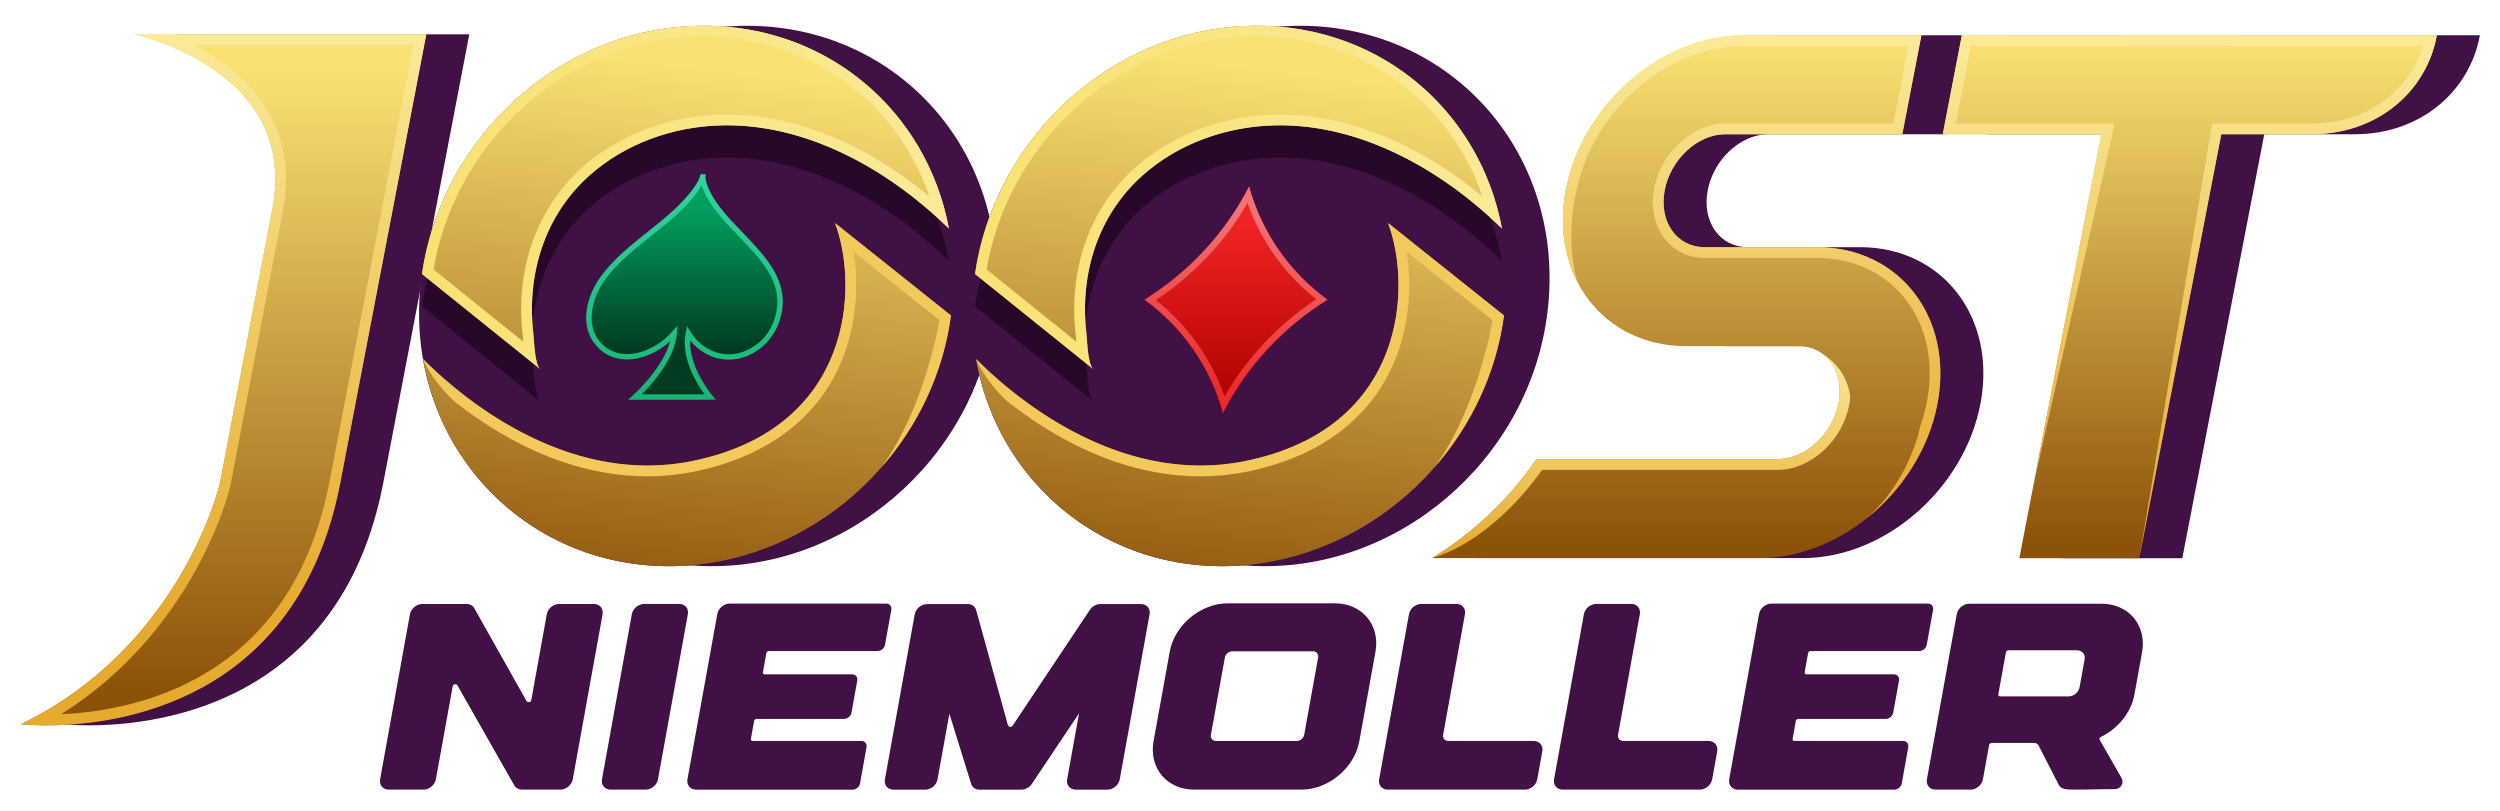 <?xml version="1.0" encoding="UTF-8"?>
<svg xmlns="http://www.w3.org/2000/svg" xmlns:xlink="http://www.w3.org/1999/xlink" version="1.1" id="Layer_2" x="0px" y="0px" viewBox="0 0 1249.04 405.39" style="enable-background:new 0 0 1249.04 405.39;" xml:space="preserve">
<style type="text/css">
	.st0{fill:#411045;}
	.st1{fill:url(#SVGID_1_);}
	.st2{fill:url(#SVGID_00000044899515159016699370000001465206677850665644_);}
	.st3{fill:#260828;}
	.st4{fill:url(#SVGID_00000033351406495941626910000017859080074115269261_);}
	.st5{fill:url(#SVGID_00000165949451061811155430000017043259996761200826_);}
	.st6{fill:url(#SVGID_00000034801144630522070990000015974721942412272045_);}
	.st7{fill:#F2CA5B;}
	.st8{fill:url(#SVGID_00000110442072354353058690000013815053389115719598_);}
	.st9{fill:url(#SVGID_00000116944372590884830350000003797835898104283791_);}
	.st10{fill:url(#SVGID_00000049934802680470410600000013189155184022324645_);}
	.st11{fill:url(#SVGID_00000099657597620410061750000014983340649735259023_);}
	.st12{fill:url(#SVGID_00000044858936238794509790000017300819627203012778_);}
	.st13{fill:url(#SVGID_00000119801120495690438040000013081460200768295050_);}
	.st14{fill:url(#SVGID_00000093135859914998845070000016369795087367357839_);}
	.st15{fill:url(#SVGID_00000070121018684419524240000010303359043166652599_);}
	.st16{fill:url(#SVGID_00000153692205979786096170000011609343488336409749_);}
	.st17{fill:url(#SVGID_00000072240078557683528330000014396604443199402881_);}
	.st18{fill:url(#SVGID_00000132773014483409847920000015155776552523150255_);}
	.st19{fill:url(#SVGID_00000165214800370403900610000016177391805562608283_);}
</style>
<g>
	<g>
		<path class="st0" d="M174.16,17.15H88.21c0,0,82.6,17.54,69.38,86.86l0,0l-26.17,137.21c0,0-18.65,81.34-99.43,120.6    c0,0,133.32,15.92,159.5-120.6l42.98-224.08H174.16z"></path>
		<linearGradient id="SVGID_1_" gradientUnits="userSpaceOnUse" x1="111.733" y1="34.485" x2="111.733" y2="345.177">
			<stop offset="0" style="stop-color:#FAE172"></stop>
			<stop offset="1" style="stop-color:#8D520A"></stop>
		</linearGradient>
		<path class="st1" d="M152.66,17.15H66.71c0,0,82.6,17.54,69.38,86.86l0,0l-26.17,137.21c0,0-18.65,81.34-99.43,120.6    c0,0,133.32,15.92,159.5-120.6l42.98-224.08H152.66z"></path>
		
			<linearGradient id="SVGID_00000139266712845900117520000010772377601822054274_" gradientUnits="userSpaceOnUse" x1="111.733" y1="306.267" x2="111.733" y2="16.98">
			<stop offset="0" style="stop-color:#E6AA2E"></stop>
			<stop offset="1" style="stop-color:#FAEA98"></stop>
		</linearGradient>
		<path style="fill:url(#SVGID_00000139266712845900117520000010772377601822054274_);" d="M206.47,22.52l-41.75,217.69    c-8.82,46.01-31.02,79.12-65.98,98.41c-25,13.8-51.33,17.48-68.22,18.24c32.45-20.38,52.79-47.12,64.62-67.34    c15-25.66,19.82-46.23,20.02-47.09l0.02-0.1l0.02-0.1l26.17-137.21c5.84-30.6-5.22-56.49-31.97-74.87    c-4.3-2.95-8.67-5.48-12.88-7.63h56.13H206.47 M212.97,17.15h-60.32H66.71c0,0,82.6,17.54,69.38,86.86l-26.17,137.21    c0,0-18.65,81.34-99.43,120.6c0,0,4.77,0.57,12.68,0.57c33.91,0,125.59-10.46,146.83-121.17L212.97,17.15L212.97,17.15z"></path>
	</g>
	<g>
		<path class="st0" d="M497.52,148.92c-5.39,75.31-69.95,134.31-142.43,133.95c-70.45-0.35-125.27-56.94-124.19-128.33    c1.11-73.62,60.99-137.87,135.68-141.5C443.57,9.29,503.08,71.13,497.52,148.92z"></path>
		<path class="st0" d="M476.01,148.92c-5.39,75.31-69.95,134.31-142.43,133.95c-70.45-0.35-125.27-56.94-124.19-128.33    c1.11-73.62,60.99-137.87,135.68-141.5C422.06,9.29,481.58,71.13,476.01,148.92z"></path>
		<path class="st3" d="M474.1,130.3C462.75,69.71,410.16,26,345.08,29.17C276.43,32.51,220.3,87.05,210.8,153.01    c16.55,13.32,59.15,47.61,59.16,47.61c-2.83-2.28-3.1-14.27-3.47-17.45c-3.5-29.61,5.38-59.15,27.98-79.36    c17.94-16.05,42.07-24.52,66.13-25.06c37.16-0.82,72.84,16.66,100.79,40.09C465.76,122.51,469.99,126.34,474.1,130.3z"></path>
		
			<linearGradient id="SVGID_00000137820469206389955260000016575981309084921731_" gradientUnits="userSpaceOnUse" x1="353.088" y1="33.623" x2="321.534" y2="306.247">
			<stop offset="0" style="stop-color:#FAE172"></stop>
			<stop offset="1" style="stop-color:#8D520A"></stop>
		</linearGradient>
		<path style="fill:url(#SVGID_00000137820469206389955260000016575981309084921731_);" d="M474.1,114.17    C462.75,53.58,410.16,9.87,345.08,13.04C276.43,16.38,220.3,70.92,210.8,136.88c16.55,13.32,59.15,47.61,59.16,47.61    c-2.83-2.28-3.1-14.27-3.47-17.45c-3.5-29.61,5.38-59.15,27.98-79.36c17.94-16.05,42.07-24.52,66.13-25.06    c37.16-0.82,72.84,16.66,100.79,40.09C465.76,106.38,469.99,110.21,474.1,114.17z"></path>
		
			<linearGradient id="SVGID_00000012465652937148703940000016619528983431019190_" gradientUnits="userSpaceOnUse" x1="358.751" y1="34.279" x2="327.197" y2="306.902">
			<stop offset="0" style="stop-color:#FAE172"></stop>
			<stop offset="1" style="stop-color:#8D520A"></stop>
		</linearGradient>
		<path style="fill:url(#SVGID_00000012465652937148703940000016619528983431019190_);" d="M417.21,111.48    c11.78,31.13,9.46,102.36-71.24,118.85c-65.04,13.28-119.14-35.27-134.65-50.98c10.27,59.27,60.2,103.22,122.26,103.53    c69.66,0.35,131.99-54.14,141.52-125.24L417.21,111.48z"></path>
		
			<linearGradient id="SVGID_00000021086399092003400070000013973924863394045849_" gradientUnits="userSpaceOnUse" x1="210.804" y1="98.685" x2="474.099" y2="98.685">
			<stop offset="0" style="stop-color:#FAE172"></stop>
			<stop offset="1" style="stop-color:#FAEA98"></stop>
		</linearGradient>
		<path style="fill:url(#SVGID_00000021086399092003400070000013973924863394045849_);" d="M351.7,18.25L351.7,18.25    c52.31,0.01,96.47,32.12,112.69,79.97c-31.71-26.44-67.65-41-101.26-41c-0.88,0-1.76,0.01-2.64,0.03    c-26.11,0.58-51.47,10.21-69.6,26.42c-22.8,20.39-33.64,51.01-29.73,84c0.06,0.48,0.12,1.39,0.2,2.36    c0.02,0.22,0.03,0.44,0.05,0.66l-9.81-7.9l-34.99-28.16c5.01-29.93,20.15-57.97,42.84-79.24c23.82-22.32,54.33-35.46,85.91-36.99    C347.46,18.3,349.6,18.25,351.7,18.25 M351.7,12.88c-2.19,0-4.4,0.05-6.62,0.16C276.43,16.38,220.3,70.92,210.8,136.88    c16.52,13.3,59.01,47.5,59.16,47.61c-2.83-2.28-3.1-14.27-3.47-17.45c-3.5-29.61,5.38-59.15,27.98-79.36    c17.94-16.05,42.07-24.52,66.13-25.06c0.84-0.02,1.69-0.03,2.53-0.03c36.25,0,70.95,17.22,98.26,40.12    c4.37,3.66,8.6,7.49,12.71,11.45C463.14,55.65,413.7,12.88,351.7,12.88L351.7,12.88z M269.96,184.49    C269.96,184.49,269.96,184.49,269.96,184.49C269.96,184.49,269.96,184.49,269.96,184.49L269.96,184.49z M269.96,184.49    L269.96,184.49C269.96,184.49,269.96,184.49,269.96,184.49L269.96,184.49z M269.96,184.49    C269.96,184.49,269.96,184.49,269.96,184.49L269.96,184.49z"></path>
		<path class="st7" d="M226.6,200.21c21.94,17.43,56.23,37.76,96.84,37.76c7.92,0,15.87-0.8,23.61-2.38    c32.13-6.56,56.08-22.65,69.24-46.53c11.27-20.45,13.27-44.22,10.16-63.34l42.89,34.19c0,0-0.05,0.32-0.15,0.9    c-0.81,4.96-1.9,9.86-3.25,14.68c-3.93,15.17-11.68,38.66-25.35,57.77c18.14-20.8,30.65-46.86,34.51-75.63l-57.89-46.16    c11.78,31.13,9.46,102.36-71.24,118.85c-7.68,1.57-15.21,2.27-22.54,2.27c-54.74,0-98.44-39.4-112.11-53.26    C211.33,179.34,214.99,189.08,226.6,200.21z"></path>
		
			<linearGradient id="SVGID_00000006700910562285268190000004726225224512493725_" gradientUnits="userSpaceOnUse" x1="341.997" y1="103.483" x2="341.997" y2="175.182">
			<stop offset="0" style="stop-color:#01A05E"></stop>
			<stop offset="1" style="stop-color:#013B21"></stop>
		</linearGradient>
		<path style="fill:url(#SVGID_00000006700910562285268190000004726225224512493725_);" d="M364.23,110.98    c-13.86-14.93-13.1-22.59-13.1-22.59h-0.1c0,0-1.34,7.66-19.28,22.59c-10.42,8.67-22.35,16.82-30.43,27.85    c-7.27,9.93-10.07,23.55-2.88,32.44c9.72,12.01,27.71,7.29,38.42-4.7c-1.36,15.68-19.54,31.79-19.54,31.79h37.44    c0,0-13.93-16.31-10.84-31.79c6.69,10.8,20.77,16.15,33.76,7.41c6.57-4.42,10.31-11.15,11.61-18.4    C392.5,137.74,378.09,125.91,364.23,110.98z"></path>
		
			<linearGradient id="SVGID_00000037669869025138815680000018439575324745052066_" gradientUnits="userSpaceOnUse" x1="341.97" y1="87.044" x2="341.97" y2="199.698">
			<stop offset="0" style="stop-color:#32D49F"></stop>
			<stop offset="1" style="stop-color:#16B674"></stop>
		</linearGradient>
		<path style="fill:url(#SVGID_00000037669869025138815680000018439575324745052066_);" d="M354.75,199.7h-40.98l2.65-2.35    c0.16-0.14,14.73-13.2,18.36-26.8c-6.5,5.83-14.64,9.22-22.05,9.05c-6.19-0.15-11.5-2.74-15.33-7.48    c-8.02-9.91-4.35-24.26,2.84-34.08c6.37-8.7,15.07-15.61,23.48-22.3c2.38-1.89,4.84-3.85,7.17-5.79    c17.13-14.25,18.8-21.73,18.82-21.81l0.22-1.08l2.59-0.02l-0.04,1.48c0,0.05-0.36,7.43,12.74,21.54c1.81,1.95,3.64,3.85,5.43,5.72    c11.77,12.27,22.88,23.86,19.97,40.03c-1.47,8.14-5.8,14.98-12.19,19.28c-6.05,4.07-12.7,5.48-19.22,4.07    c-5.54-1.19-10.63-4.41-14.37-9c-0.58,13.61,10.82,27.16,10.94,27.31l1.89,2.22H354.75z M320.68,197.01H352    c-3.73-5.08-11.94-18.01-9.41-30.7l0.67-3.34l1.79,2.9c3.41,5.51,8.78,9.4,14.71,10.68c5.79,1.25,11.73-0.02,17.16-3.68    c7.41-4.98,10.1-12.28,11.04-17.53c2.67-14.82-7.49-25.42-19.26-37.69c-1.8-1.88-3.63-3.79-5.46-5.75v0    c-8.2-8.84-11.43-15.28-12.68-19.19c-2.22,3.83-7.14,10.3-17.96,19.3c-2.35,1.96-4.83,3.93-7.22,5.83    c-8.28,6.58-16.83,13.38-22.99,21.78c-6.37,8.7-10,22.05-2.92,30.8c3.33,4.11,7.93,6.35,13.31,6.48    c7.84,0.18,16.7-4.11,23.06-11.23l2.69-3.01l-0.35,4.02C337.1,179.31,325.8,191.91,320.68,197.01z"></path>
	</g>
	<g>
		<path class="st0" d="M773.83,148.92c-5.39,75.31-69.95,134.31-142.43,133.95c-70.45-0.35-125.27-56.94-124.19-128.33    c1.11-73.62,60.99-137.87,135.68-141.5C719.88,9.29,779.4,71.13,773.83,148.92z"></path>
		<path class="st0" d="M752.33,148.92c-5.39,75.31-69.95,134.31-142.43,133.95c-70.45-0.35-125.27-56.94-124.19-128.33    c1.11-73.62,60.99-137.87,135.68-141.5C698.38,9.29,757.89,71.13,752.33,148.92z"></path>
		<path class="st3" d="M750.42,130.3C739.07,69.71,686.48,26,621.4,29.17c-68.65,3.34-124.77,57.89-134.28,123.84    c16.55,13.32,59.15,47.61,59.16,47.61c-2.83-2.28-3.1-14.27-3.47-17.45c-3.5-29.61,5.38-59.15,27.98-79.36    c17.94-16.05,42.07-24.52,66.13-25.06c37.16-0.82,72.84,16.66,100.79,40.09C742.08,122.51,746.31,126.34,750.42,130.3z"></path>
		
			<linearGradient id="SVGID_00000124883837037206242910000016714296776105705631_" gradientUnits="userSpaceOnUse" x1="629.404" y1="33.623" x2="597.851" y2="306.247">
			<stop offset="0" style="stop-color:#FAE172"></stop>
			<stop offset="1" style="stop-color:#8D520A"></stop>
		</linearGradient>
		<path style="fill:url(#SVGID_00000124883837037206242910000016714296776105705631_);" d="M750.42,114.17    C739.07,53.58,686.48,9.87,621.4,13.04c-68.65,3.34-124.77,57.89-134.28,123.84c16.55,13.32,59.15,47.61,59.16,47.61    c-2.83-2.28-3.1-14.27-3.47-17.45c-3.5-29.61,5.38-59.15,27.98-79.36c17.94-16.05,42.07-24.52,66.13-25.06    c37.16-0.82,72.84,16.66,100.79,40.09C742.08,106.38,746.31,110.21,750.42,114.17z"></path>
		
			<linearGradient id="SVGID_00000126283924400375937860000017332513773315968153_" gradientUnits="userSpaceOnUse" x1="635.067" y1="34.279" x2="603.514" y2="306.902">
			<stop offset="0" style="stop-color:#FAE172"></stop>
			<stop offset="1" style="stop-color:#8D520A"></stop>
		</linearGradient>
		<path style="fill:url(#SVGID_00000126283924400375937860000017332513773315968153_);" d="M693.53,111.48    c11.78,31.13,9.46,102.36-71.24,118.85c-65.04,13.28-119.14-35.27-134.65-50.98c10.27,59.27,60.2,103.22,122.26,103.53    c69.66,0.35,131.99-54.14,141.52-125.24L693.53,111.48z"></path>
		
			<linearGradient id="SVGID_00000098206081497057033810000005864011329324863889_" gradientUnits="userSpaceOnUse" x1="487.12" y1="98.685" x2="750.415" y2="98.685">
			<stop offset="0" style="stop-color:#FAE172"></stop>
			<stop offset="1" style="stop-color:#FAEA98"></stop>
		</linearGradient>
		<path style="fill:url(#SVGID_00000098206081497057033810000005864011329324863889_);" d="M628.02,18.25L628.02,18.25    c52.31,0.01,96.47,32.12,112.69,79.97c-31.71-26.44-67.65-41-101.26-41c-0.88,0-1.76,0.01-2.64,0.03    c-26.11,0.58-51.47,10.21-69.6,26.42c-22.8,20.39-33.64,51.01-29.73,84c0.06,0.48,0.12,1.39,0.2,2.36    c0.02,0.22,0.03,0.44,0.05,0.66c-8.72-7.02-20.8-16.74-31.29-25.19l-13.51-10.87c5.01-29.93,20.15-57.97,42.84-79.24    c23.82-22.32,54.33-35.46,85.91-36.99C623.78,18.3,625.92,18.25,628.02,18.25 M628.02,12.88c-2.19,0-4.4,0.05-6.62,0.16    c-68.65,3.34-124.77,57.89-134.28,123.84c16.52,13.3,59,47.48,59.16,47.61c-2.83-2.28-3.1-14.27-3.47-17.45    c-3.5-29.61,5.38-59.15,27.98-79.36c17.94-16.05,42.07-24.52,66.13-25.06c0.84-0.02,1.69-0.03,2.53-0.03    c36.25,0,70.95,17.22,98.26,40.12c4.37,3.66,8.6,7.49,12.71,11.45C739.46,55.65,690.02,12.88,628.02,12.88L628.02,12.88z     M546.28,184.49C546.28,184.49,546.28,184.49,546.28,184.49C546.28,184.49,546.28,184.49,546.28,184.49L546.28,184.49z"></path>
		<path class="st7" d="M502.91,200.21c21.94,17.43,56.23,37.76,96.84,37.76c7.92,0,15.87-0.8,23.61-2.38    c32.13-6.56,56.08-22.65,69.24-46.53c11.27-20.45,13.27-44.22,10.16-63.34l42.89,34.19c0,0-0.05,0.32-0.15,0.9    c-0.81,4.96-1.9,9.86-3.25,14.68c-3.93,15.17-11.68,38.66-25.35,57.77c18.14-20.8,30.65-46.86,34.51-75.63l-57.89-46.16    c11.78,31.13,9.46,102.36-71.24,118.85c-7.68,1.57-15.21,2.27-22.54,2.27c-54.74,0-98.44-39.4-112.11-53.26    C487.64,179.34,491.3,189.08,502.91,200.21z"></path>
		
			<linearGradient id="SVGID_00000075882580247315455460000008080565049138817467_" gradientUnits="userSpaceOnUse" x1="617.542" y1="111.897" x2="617.542" y2="194.142">
			<stop offset="0" style="stop-color:#F02324"></stop>
			<stop offset="1" style="stop-color:#B40404"></stop>
		</linearGradient>
		<path style="fill:url(#SVGID_00000075882580247315455460000008080565049138817467_);" d="M663.24,149.72    c-18.99-13.78-32.8-33.46-39.17-56.54l-0.01-0.01c-11.69,23.08-30.05,42.77-52.22,56.55c18.98,13.78,32.8,33.46,39.16,56.53l0,0    l0.05-0.05C622.75,183.15,641.09,163.49,663.24,149.72z"></path>
		
			<linearGradient id="SVGID_00000183941361986763768840000002416297524455742599_" gradientUnits="userSpaceOnUse" x1="622.967" y1="109.424" x2="611.187" y2="196.932">
			<stop offset="0" style="stop-color:#F27174"></stop>
			<stop offset="1" style="stop-color:#ED2929"></stop>
		</linearGradient>
		<path style="fill:url(#SVGID_00000183941361986763768840000002416297524455742599_);" d="M623.27,101.4    c6.72,19.06,18.45,35.51,34.34,48.1c-19,12.64-34.67,29.26-45.8,48.54c-6.72-19.06-18.45-35.51-34.34-48.1    C596.47,137.3,612.14,120.69,623.27,101.4 M624.06,93.17c-11.69,23.08-30.05,42.77-52.22,56.55    c18.98,13.78,32.8,33.46,39.16,56.53l0,0l0.05-0.05c11.69-23.05,30.03-42.71,52.18-56.48c-18.99-13.78-32.8-33.46-39.17-56.54    L624.06,93.17L624.06,93.17z"></path>
	</g>
	<g>
		<path class="st0" d="M929.25,123.49L929.25,123.49l-56.14,0c-13.85,0-22.8-12.66-19.95-28.21c2.86-15.56,16.45-28.21,30.31-28.21    h88.43l9.56-49.46h-88.91c-41.12,0-80.98,34.84-88.84,77.67c-7.86,42.83,19.2,77.67,60.32,77.67h56.14l0,0    c13.85,0,22.8,12.66,19.95,28.21c-2.86,15.56-16.45,28.21-30.31,28.21H789.16c-14.08,20.42-31.54,36.78-52.09,49.46h163.66    c41.12,0,80.98-34.84,88.84-77.67C997.44,158.33,970.38,123.49,929.25,123.49z"></path>
		
			<linearGradient id="SVGID_00000183949110759356237090000003516503622150227614_" gradientUnits="userSpaceOnUse" x1="842.5" y1="22.285" x2="842.5" y2="271.851">
			<stop offset="0" style="stop-color:#FAE172"></stop>
			<stop offset="1" style="stop-color:#8D520A"></stop>
		</linearGradient>
		<path style="fill:url(#SVGID_00000183949110759356237090000003516503622150227614_);" d="M907.75,123.49L907.75,123.49l-56.14,0    c-13.85,0-22.8-12.66-19.95-28.21c2.86-15.56,16.45-28.21,30.31-28.21h88.43l9.56-49.46h-88.91c-41.12,0-80.98,34.84-88.84,77.67    c-7.86,42.83,19.2,77.67,60.32,77.67h56.14l0,0c13.85,0,22.8,12.66,19.95,28.21c-2.86,15.56-16.45,28.21-30.31,28.21H767.66    c-14.08,20.42-31.54,36.78-52.09,49.46h163.66c41.12,0,80.98-34.84,88.84-77.67C975.93,158.33,948.87,123.49,907.75,123.49z"></path>
		
			<linearGradient id="SVGID_00000116914422245144601240000010219569475835865500_" gradientUnits="userSpaceOnUse" x1="819.992" y1="278.37" x2="819.992" y2="178.003">
			<stop offset="0" style="stop-color:#E6AA2E"></stop>
			<stop offset="1" style="stop-color:#FAEA98"></stop>
		</linearGradient>
		<path style="fill:url(#SVGID_00000116914422245144601240000010219569475835865500_);" d="M910.34,176.6    c6.73,4.85,10.21,14.04,8.28,24.56c-2.86,15.56-16.45,28.21-30.31,28.21H767.66c-14.08,20.42-31.54,36.78-52.09,49.46    c21.43-6.51,38.67-23.93,47.79-34.82c2.45-3.01,4.83-6.08,7.09-9.26h117.86c16.32,0,32.29-14.63,35.59-32.62    c0.25-1.37,0.42-2.74,0.51-4.09C922.78,186.41,915.54,179.87,910.34,176.6z"></path>
		
			<linearGradient id="SVGID_00000003075650894350268990000003333463097603767222_" gradientUnits="userSpaceOnUse" x1="875.14" y1="258.265" x2="875.14" y2="20.93">
			<stop offset="0" style="stop-color:#E6AA2E"></stop>
			<stop offset="1" style="stop-color:#FAEA98"></stop>
		</linearGradient>
		<path style="fill:url(#SVGID_00000003075650894350268990000003333463097603767222_);" d="M907.75,123.49L907.75,123.49l-56.14,0    c-13.85,0-22.8-12.66-19.95-28.21c2.86-15.56,16.45-28.21,30.31-28.21h88.43l9.56-49.46h-88.91c-41.12,0-80.98,34.84-88.84,77.67    c-3.1,16.89-0.75,32.52,5.73,45.27c-6.93-25.51,0.87-50.17,0.87-50.17l0.02-0.02c4.5-17.31,14.59-33.44,28.87-45.92    c15.82-13.83,34.77-21.45,53.36-21.45h82.4l-7.48,38.71h-83.99c-16.32,0-32.29,14.63-35.59,32.62    c-1.78,9.69,0.35,19.04,5.85,25.63c4.79,5.75,11.68,8.92,19.38,8.92h50.04l0,0h6.11c17.47,0,32.79,6.85,43.15,19.28    c11.33,13.6,15.55,32.08,11.89,52.04c-0.81,4.42-2.01,8.77-3.52,13.03l0.01,0.02c0,0-4.84,26.71-27.14,46.11    c18.09-14.24,31.69-35.04,35.94-58.19C975.93,158.33,948.87,123.49,907.75,123.49z"></path>
	</g>
	<g>
		<path class="st0" d="M1140.83,17.61l0.01-0.07h-59.93l-0.01,0.07h-79.21l-9.56,49.46h79.21l-40.96,211.83h59.93l40.96-211.83    h45.13c32.36,0,57.33-20.81,62.59-49.46v0H1140.83z"></path>
		
			<linearGradient id="SVGID_00000031180262050712913170000007042155925273077915_" gradientUnits="userSpaceOnUse" x1="1094.056" y1="22.285" x2="1094.056" y2="271.851">
			<stop offset="0" style="stop-color:#FAE172"></stop>
			<stop offset="1" style="stop-color:#8D520A"></stop>
		</linearGradient>
		<path style="fill:url(#SVGID_00000031180262050712913170000007042155925273077915_);" d="M1119.33,17.61l0.01-0.07h-59.93    l-0.01,0.07h-79.21l-9.56,49.46h79.21l-40.96,211.83h59.93l40.96-211.83h45.13c32.36,0,57.33-20.81,62.59-49.46v0H1119.33z"></path>
		
			<linearGradient id="SVGID_00000124164081511528313230000009405069626445472141_" gradientUnits="userSpaceOnUse" x1="1094.056" y1="277.659" x2="1094.056" y2="21.198">
			<stop offset="0" style="stop-color:#E6AA2E"></stop>
			<stop offset="1" style="stop-color:#FAEA98"></stop>
		</linearGradient>
		<path style="fill:url(#SVGID_00000124164081511528313230000009405069626445472141_);" d="M1119.33,17.61l0.01-0.07h-59.93    l-0.01,0.07h-79.21l-9.56,49.46h79.21l-33.95,175.58l0,0l39.23-174.56l1.24-6.4h-6.51h-72.69l7.48-38.71h74.77h4.43l0.01-0.07    h48.99l-0.01,0.07h6.51l91.3,0c-3.17,10.17-9.3,19.2-17.64,25.9c-10.44,8.37-23.61,12.8-38.09,12.8h-45.13h-4.44l-0.84,4.36    l-35.68,212.85l40.96-211.83h45.13c32.36,0,57.33-20.81,62.59-49.46v0H1119.33z"></path>
	</g>
	<g>
		<path class="st0" d="M226.17,342.88l-8.4,46.47c-0.52,2.84-3.28,5.15-6.17,5.15h-17.38c-2.9,0-4.83-2.3-4.31-5.15l14.89-82.43    c0.52-2.85,3.28-5.15,6.17-5.15h22.16c1.54,0,2.89,0.67,3.68,1.83l26.24,46.64c0.66,0.99,2.17,0.71,2.38-0.42l7.75-42.91    c0.52-2.85,3.28-5.15,6.17-5.15h17.38c2.9,0,4.83,2.3,4.33,5.16l-14.9,82.43c-0.52,2.85-3.28,5.15-6.17,5.15h-19.2    c-1.55,0-2.89-0.68-3.68-1.84l-28.57-50.22C227.89,341.47,226.37,341.75,226.17,342.88z"></path>
		<path class="st0" d="M339.36,301.73c2.9,0,4.82,2.3,4.3,5.15l-14.91,82.48c-0.52,2.85-3.28,5.15-6.17,5.15h-17.51    c-2.9,0-4.83-2.3-4.31-5.15l14.91-82.48c0.52-2.85,3.28-5.15,6.17-5.15H339.36z"></path>
		<path class="st0" d="M343.46,389.35l14.93-82.63c0.52-2.85,3.29-5.16,6.18-5.16h78.17c1.74,0,2.9,1.39,2.59,3.09l-3.17,17.51    c-0.31,1.71-1.97,3.11-3.71,3.11h-54.33c-0.58,0-1.13,0.47-1.23,1.04l-1.73,9.57c-0.1,0.57,0.28,1.04,0.86,1.04h43.7    c1.74,0,2.9,1.38,2.59,3.09l-2.91,16.08c-0.31,1.7-1.97,3.09-3.71,3.09H378c-0.58,0-1.14,0.47-1.23,1.04l-1.61,8.93    c-0.1,0.57,0.28,1.04,0.86,1.04h54.33c1.74,0,2.9,1.38,2.59,3.09l-3.26,18.16c-0.31,1.7-1.97,3.09-3.71,3.09h-78.17    C344.88,394.51,342.95,392.2,343.46,389.35z"></path>
		<path class="st0" d="M483.48,301.78c2.04,0,3.68,1.17,4.21,2.99l15.84,57.4c0.32,1.08,1.77,1.33,2.38,0.41l38.55-57.8    c1.18-1.82,3.25-2.99,5.3-2.99h20.29c2.9,0,4.83,2.3,4.3,5.15l-14.9,82.43c-0.52,2.85-3.28,5.15-6.17,5.15h-15.81    c-2.89,0-4.83-2.3-4.31-5.15l5.96-32.98l-23.51,35.14c-1.18,1.82-3.25,2.99-5.3,2.99h-20.93c-2.05,0-3.68-1.17-4.21-2.99    l-10.84-34.96l-5.93,32.81c-0.52,2.85-3.28,5.15-6.17,5.15h-15.81c-2.9,0-4.83-2.3-4.31-5.15l14.9-82.43    c0.52-2.85,3.28-5.15,6.17-5.15H483.48z"></path>
		<path class="st0" d="M687.21,325.64l-8.07,44.66c-2.41,13.37-15.4,24.21-29,24.21H596.6c-13.6,0-22.67-10.84-20.26-24.21    l8.07-44.66c2.41-13.37,15.4-24.21,29-24.21h53.53C680.55,301.43,689.62,312.28,687.21,325.64z M658.57,328.49    c0.31-1.71-0.85-3.09-2.59-3.09h-40.3c-1.74,0-3.4,1.38-3.71,3.09l-6.99,38.64c-0.31,1.71,0.85,3.09,2.59,3.09h40.31    c1.74,0,3.4-1.38,3.71-3.09L658.57,328.49z"></path>
		<path class="st0" d="M710.1,301.73h17.51c2.9,0,4.82,2.3,4.29,5.15l-10.88,60.23c-0.31,1.71,0.85,3.09,2.59,3.09h42.64    c2.9,0,4.83,2.3,4.31,5.15l-2.52,14.01c-0.52,2.85-3.28,5.15-6.17,5.15h-68.52c-2.9,0-4.83-2.3-4.31-5.15l14.91-82.48    C704.45,304.03,707.21,301.73,710.1,301.73z"></path>
		<path class="st0" d="M797.49,301.73h17.51c2.9,0,4.82,2.3,4.29,5.15l-10.88,60.23c-0.31,1.71,0.85,3.09,2.59,3.09h42.64    c2.9,0,4.83,2.3,4.31,5.15l-2.52,14.01c-0.52,2.85-3.28,5.15-6.17,5.15h-68.52c-2.9,0-4.83-2.3-4.31-5.15l14.91-82.48    C791.83,304.03,794.59,301.73,797.49,301.73z"></path>
		<path class="st0" d="M863.93,389.35l14.93-82.63c0.52-2.85,3.29-5.16,6.18-5.16h78.17c1.74,0,2.9,1.39,2.59,3.09l-3.17,17.51    c-0.31,1.71-1.97,3.11-3.71,3.11h-54.33c-0.58,0-1.13,0.47-1.23,1.04l-1.73,9.57c-0.1,0.57,0.29,1.04,0.86,1.04h43.7    c1.74,0,2.9,1.38,2.59,3.09l-2.91,16.08c-0.31,1.7-1.97,3.09-3.71,3.09h-43.7c-0.58,0-1.13,0.47-1.23,1.04l-1.61,8.93    c-0.1,0.57,0.28,1.04,0.86,1.04h54.33c1.74,0,2.9,1.38,2.59,3.09l-3.26,18.16c-0.31,1.7-1.97,3.09-3.71,3.09h-78.17    C865.35,394.51,863.42,392.2,863.93,389.35z"></path>
		<path class="st0" d="M967.03,394.51c-2.9,0-4.83-2.3-4.31-5.15l14.92-82.57c0.52-2.84,3.28-5.15,6.17-5.15h66.16    c13.6,0,22.67,10.84,20.24,24.22l-3.81,21.11c-1.66,9.18-8.33,17.11-16.74,21.2c-0.6,0.3-0.91,0.97-0.63,1.48l10.9,18.98    c1.44,2.56-0.36,5.63-3.29,5.63c-9.12,0-14.77,0.29-18.49,0.23c-6.36,0.1-8.46-0.17-9.62-2.48l-9.98-19.47    c-0.43-0.85-1.31-1.37-2.35-1.37l-21.18,0.03c-0.58,0-1.13,0.47-1.23,1.04l-3.09,17.12c-0.52,2.85-3.28,5.15-6.17,5.15    L967.03,394.51L967.03,394.51z M998.39,346.89c-0.1,0.58,0.28,1.04,0.86,1.04h34.24c2.58,0,5.03-2.06,5.5-4.58l2.51-13.88    c0.46-2.54-1.25-4.59-3.84-4.59h-34.24c-0.58,0-1.13,0.47-1.23,1.03L998.39,346.89z"></path>
	</g>
</g>
</svg>
